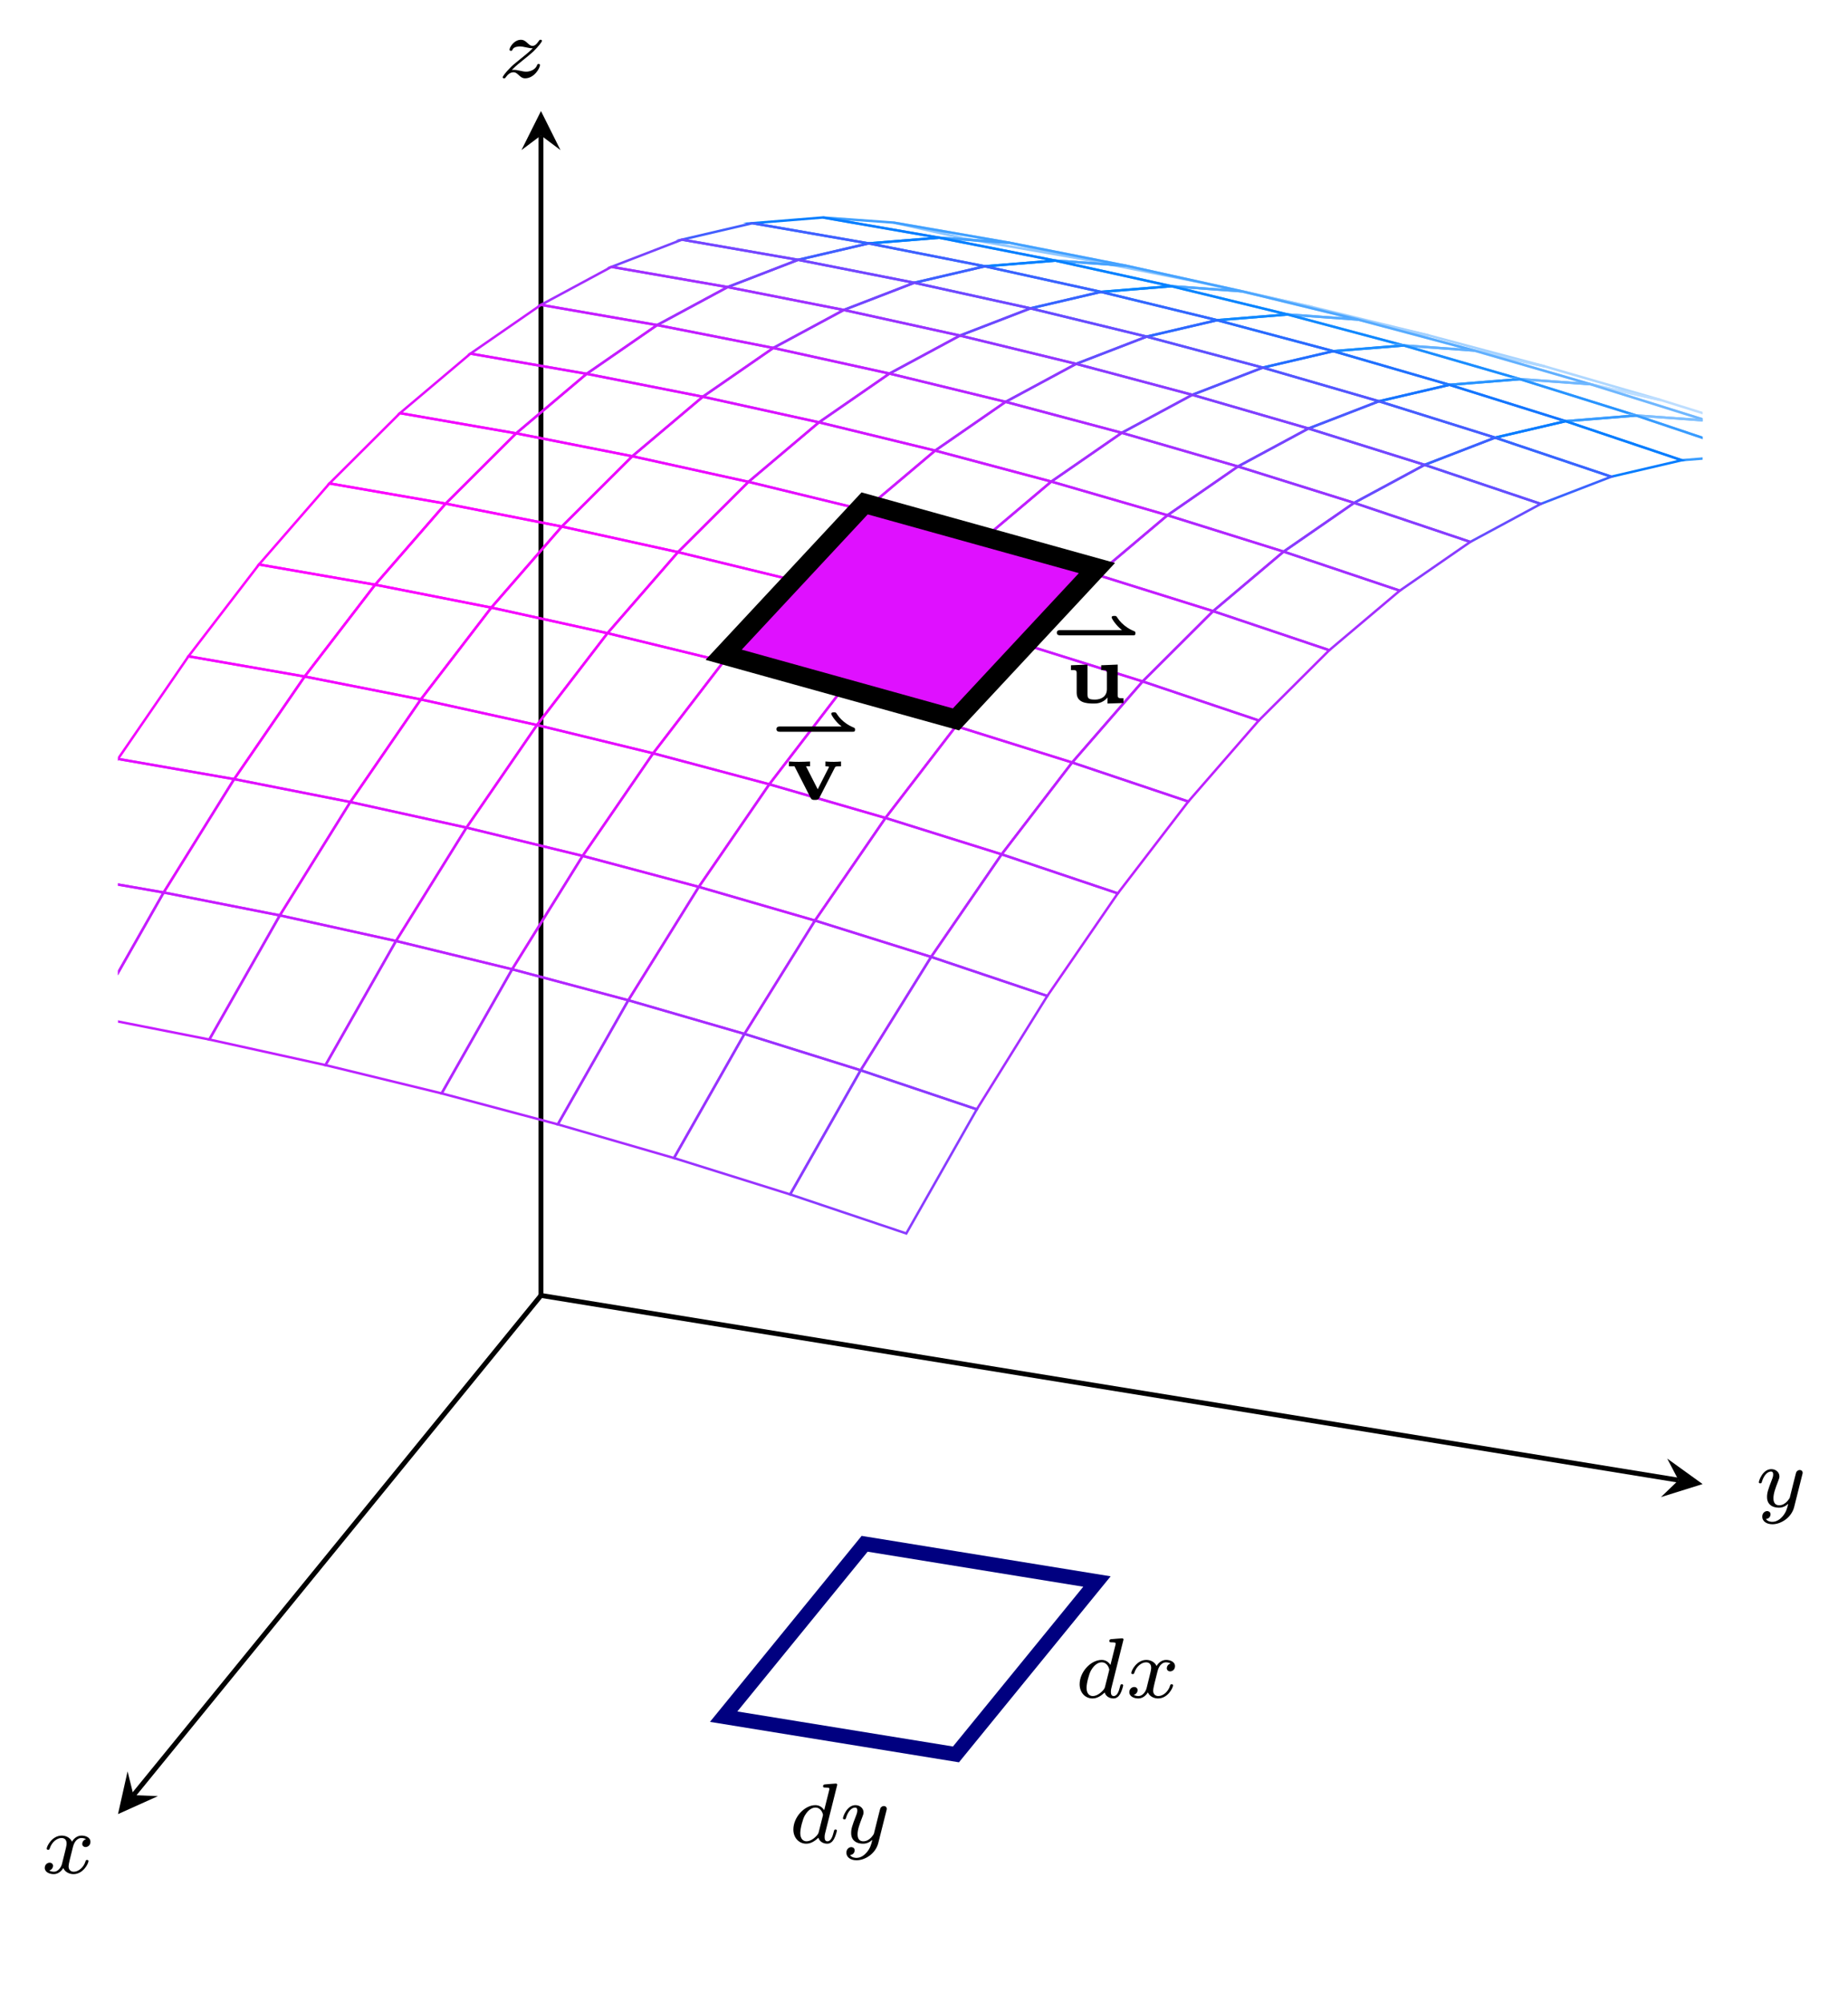 <?xml version="1.0" encoding="UTF-8" standalone="no"?>
<!DOCTYPE svg PUBLIC "-//W3C//DTD SVG 1.1//EN" "http://www.w3.org/Graphics/SVG/1.1/DTD/svg11.dtd">
<svg xmlns="http://www.w3.org/2000/svg" xmlns:xlink="http://www.w3.org/1999/xlink" version="1.1" width="150.957pt" height="163.494pt" viewBox="0 0 150.957 163.494">
<path transform="matrix(1,0,0,-1,78.742,63.413)" stroke-width=".399" stroke-linecap="butt" stroke-miterlimit="10" stroke-linejoin="miter" fill="none" stroke="#000000" d="M -34.552 -42.341 L -67.84 -83.135 "/>
<path transform="matrix(-.634,.777,.777,.634,10.902,146.548)" d="M 1.993 0 L -1.196 1.594 L 0 0 L -1.196 -1.594 "/>
<path transform="matrix(1,0,0,-1,78.742,63.413)" stroke-width=".399" stroke-linecap="butt" stroke-miterlimit="10" stroke-linejoin="miter" fill="none" stroke="#000000" d="M -34.552 -42.341 L 58.371 -57.422 "/>
<path transform="matrix(.987,.16,.16,-.987,137.113,120.835)" d="M 1.993 0 L -1.196 1.594 L 0 0 L -1.196 -1.594 "/>
<path transform="matrix(1,0,0,-1,78.742,63.413)" stroke-width=".399" stroke-linecap="butt" stroke-miterlimit="10" stroke-linejoin="miter" fill="none" stroke="#000000" d="M -34.552 -42.341 L -34.552 52.355 "/>
<path transform="matrix(0,-1,-1,-0,44.19,11.058)" d="M 1.993 0 L -1.196 1.594 L 0 0 L -1.196 -1.594 "/>
<clipPath id="cp0">
<path transform="matrix(1,0,0,-1,78.742,63.413)" d="M -69.104 -84.683 L -69.104 12.006 L -34.552 54.348 L 60.339 38.948 L 60.339 -57.741 L 25.787 -100.083 Z "/>
</clipPath>
<g clip-path="url(#cp0)">
<path transform="matrix(1,0,0,-1,78.742,63.413)" stroke-width=".199" stroke-linecap="butt" stroke-miterlimit="10" stroke-linejoin="miter" fill="none" stroke="#8fc7ff" d="M 0 43.95 L -5.759 45.243 L 3.73 43.593 L 9.489 42.3 Z "/>
<path transform="matrix(1,0,0,-1,78.742,63.413)" stroke-width=".199" stroke-linecap="butt" stroke-miterlimit="10" stroke-linejoin="miter" fill="none" stroke="#40a0ff" d="M -5.759 45.243 L -11.517 45.658 L -2.028 44.008 L 3.73 43.593 Z "/>
<path transform="matrix(1,0,0,-1,78.742,63.413)" stroke-width=".199" stroke-linecap="butt" stroke-miterlimit="10" stroke-linejoin="miter" fill="none" stroke="#067dff" d="M -11.517 45.658 L -17.276 45.193 L -7.787 43.543 L -2.028 44.008 Z "/>
<path transform="matrix(1,0,0,-1,78.742,63.413)" stroke-width=".199" stroke-linecap="butt" stroke-miterlimit="10" stroke-linejoin="miter" fill="none" stroke="#435eff" d="M -17.276 45.193 L -23.035 43.85 L -13.546 42.2 L -7.787 43.543 Z "/>
<path transform="matrix(1,0,0,-1,78.742,63.413)" stroke-width=".199" stroke-linecap="butt" stroke-miterlimit="10" stroke-linejoin="miter" fill="none" stroke="#7844ff" d="M -23.035 43.85 L -28.793 41.627 L -19.304 39.978 L -13.546 42.2 Z "/>
<path transform="matrix(1,0,0,-1,78.742,63.413)" stroke-width=".199" stroke-linecap="butt" stroke-miterlimit="10" stroke-linejoin="miter" fill="none" stroke="#a42eff" d="M -28.793 41.627 L -34.552 38.526 L -25.063 36.876 L -19.304 39.978 Z "/>
<path transform="matrix(1,0,0,-1,78.742,63.413)" stroke-width=".199" stroke-linecap="butt" stroke-miterlimit="10" stroke-linejoin="miter" fill="none" stroke="#c71cff" d="M -34.552 38.526 L -40.311 34.545 L -30.822 32.896 L -25.063 36.876 Z "/>
<path transform="matrix(1,0,0,-1,78.742,63.413)" stroke-width=".199" stroke-linecap="butt" stroke-miterlimit="10" stroke-linejoin="miter" fill="none" stroke="#e20fff" d="M -40.311 34.545 L -46.069 29.686 L -36.58 28.036 L -30.822 32.896 Z "/>
<path transform="matrix(1,0,0,-1,78.742,63.413)" stroke-width=".199" stroke-linecap="butt" stroke-miterlimit="10" stroke-linejoin="miter" fill="none" stroke="#f306ff" d="M -46.069 29.686 L -51.828 23.948 L -42.339 22.298 L -36.58 28.036 Z "/>
<path transform="matrix(1,0,0,-1,78.742,63.413)" stroke-width=".199" stroke-linecap="butt" stroke-miterlimit="10" stroke-linejoin="miter" fill="none" stroke="#fc02ff" d="M -51.828 23.948 L -57.587 17.33 L -48.098 15.68 L -42.339 22.298 Z "/>
<path transform="matrix(1,0,0,-1,78.742,63.413)" stroke-width=".199" stroke-linecap="butt" stroke-miterlimit="10" stroke-linejoin="miter" fill="none" stroke="#fc02ff" d="M -57.587 17.33 L -63.345 9.834 L -53.856 8.184 L -48.098 15.68 Z "/>
<path transform="matrix(1,0,0,-1,78.742,63.413)" stroke-width=".199" stroke-linecap="butt" stroke-miterlimit="10" stroke-linejoin="miter" fill="none" stroke="#f306ff" d="M -63.345 9.834 L -69.104 1.458 L -59.615 -.191 L -53.856 8.184 Z "/>
<path transform="matrix(1,0,0,-1,78.742,63.413)" stroke-width=".199" stroke-linecap="butt" stroke-miterlimit="10" stroke-linejoin="miter" fill="none" stroke="#92c9ff" d="M 9.489 42.3 L 3.73 43.593 L 13.219 41.724 L 18.978 40.43 Z "/>
<path transform="matrix(1,0,0,-1,78.742,63.413)" stroke-width=".199" stroke-linecap="butt" stroke-miterlimit="10" stroke-linejoin="miter" fill="none" stroke="#e20fff" d="M -69.104 1.458 L -74.863 -7.796 L -65.374 -9.446 L -59.615 -.191 Z "/>
<path transform="matrix(1,0,0,-1,78.742,63.413)" stroke-width=".199" stroke-linecap="butt" stroke-miterlimit="10" stroke-linejoin="miter" fill="none" stroke="#c71cff" d="M -74.863 -7.796 L -80.621 -17.929 L -71.132 -19.579 L -65.374 -9.446 Z "/>
<path transform="matrix(1,0,0,-1,78.742,63.413)" stroke-width=".199" stroke-linecap="butt" stroke-miterlimit="10" stroke-linejoin="miter" fill="none" stroke="#43a1ff" d="M 3.73 43.593 L -2.028 44.008 L 7.461 42.138 L 13.219 41.724 Z "/>
<path transform="matrix(1,0,0,-1,78.742,63.413)" stroke-width=".199" stroke-linecap="butt" stroke-miterlimit="10" stroke-linejoin="miter" fill="none" stroke="#047eff" d="M -2.028 44.008 L -7.787 43.543 L 1.702 41.674 L 7.461 42.138 Z "/>
<path transform="matrix(1,0,0,-1,78.742,63.413)" stroke-width=".199" stroke-linecap="butt" stroke-miterlimit="10" stroke-linejoin="miter" fill="none" stroke="#415fff" d="M -7.787 43.543 L -13.546 42.2 L -4.056 40.33 L 1.702 41.674 Z "/>
<path transform="matrix(1,0,0,-1,78.742,63.413)" stroke-width=".199" stroke-linecap="butt" stroke-miterlimit="10" stroke-linejoin="miter" fill="none" stroke="#7645ff" d="M -13.546 42.2 L -19.304 39.978 L -9.815 38.108 L -4.056 40.33 Z "/>
<path transform="matrix(1,0,0,-1,78.742,63.413)" stroke-width=".199" stroke-linecap="butt" stroke-miterlimit="10" stroke-linejoin="miter" fill="none" stroke="#a22fff" d="M -19.304 39.978 L -25.063 36.876 L -15.574 35.007 L -9.815 38.108 Z "/>
<path transform="matrix(1,0,0,-1,78.742,63.413)" stroke-width=".199" stroke-linecap="butt" stroke-miterlimit="10" stroke-linejoin="miter" fill="none" stroke="#c51dff" d="M -25.063 36.876 L -30.822 32.896 L -21.332 31.026 L -15.574 35.007 Z "/>
<path transform="matrix(1,0,0,-1,78.742,63.413)" stroke-width=".199" stroke-linecap="butt" stroke-miterlimit="10" stroke-linejoin="miter" fill="none" stroke="#df10ff" d="M -30.822 32.896 L -36.58 28.036 L -27.091 26.167 L -21.332 31.026 Z "/>
<path transform="matrix(1,0,0,-1,78.742,63.413)" stroke-width=".199" stroke-linecap="butt" stroke-miterlimit="10" stroke-linejoin="miter" fill="none" stroke="#f107ff" d="M -36.58 28.036 L -42.339 22.298 L -32.85 20.428 L -27.091 26.167 Z "/>
<path transform="matrix(1,0,0,-1,78.742,63.413)" stroke-width=".199" stroke-linecap="butt" stroke-miterlimit="10" stroke-linejoin="miter" fill="none" stroke="#fa03ff" d="M -42.339 22.298 L -48.098 15.68 L -38.608 13.811 L -32.85 20.428 Z "/>
<path transform="matrix(1,0,0,-1,78.742,63.413)" stroke-width=".199" stroke-linecap="butt" stroke-miterlimit="10" stroke-linejoin="miter" fill="none" stroke="#fa03ff" d="M -48.098 15.68 L -53.856 8.184 L -44.367 6.314 L -38.608 13.811 Z "/>
<path transform="matrix(1,0,0,-1,78.742,63.413)" stroke-width=".199" stroke-linecap="butt" stroke-miterlimit="10" stroke-linejoin="miter" fill="none" stroke="#f107ff" d="M -53.856 8.184 L -59.615 -.191 L -50.126 -2.061 L -44.367 6.314 Z "/>
<path transform="matrix(1,0,0,-1,78.742,63.413)" stroke-width=".199" stroke-linecap="butt" stroke-miterlimit="10" stroke-linejoin="miter" fill="none" stroke="#96cbff" d="M 18.978 40.43 L 13.219 41.724 L 22.709 39.634 L 28.467 38.341 Z "/>
<path transform="matrix(1,0,0,-1,78.742,63.413)" stroke-width=".199" stroke-linecap="butt" stroke-miterlimit="10" stroke-linejoin="miter" fill="none" stroke="#df10ff" d="M -59.615 -.191 L -65.374 -9.446 L -55.884 -11.315 L -50.126 -2.061 Z "/>
<path transform="matrix(1,0,0,-1,78.742,63.413)" stroke-width=".199" stroke-linecap="butt" stroke-miterlimit="10" stroke-linejoin="miter" fill="none" stroke="#c51dff" d="M -65.374 -9.446 L -71.132 -19.579 L -61.643 -21.449 L -55.884 -11.315 Z "/>
<path transform="matrix(1,0,0,-1,78.742,63.413)" stroke-width=".199" stroke-linecap="butt" stroke-miterlimit="10" stroke-linejoin="miter" fill="none" stroke="#47a3ff" d="M 13.219 41.724 L 7.461 42.138 L 16.95 40.049 L 22.709 39.634 Z "/>
<path transform="matrix(1,0,0,-1,78.742,63.413)" stroke-width=".199" stroke-linecap="butt" stroke-miterlimit="10" stroke-linejoin="miter" fill="none" stroke="#0180ff" d="M 7.461 42.138 L 1.702 41.674 L 11.191 39.585 L 16.95 40.049 Z "/>
<path transform="matrix(1,0,0,-1,78.742,63.413)" stroke-width=".199" stroke-linecap="butt" stroke-miterlimit="10" stroke-linejoin="miter" fill="none" stroke="#3d61ff" d="M 1.702 41.674 L -4.056 40.33 L 5.433 38.241 L 11.191 39.585 Z "/>
<path transform="matrix(1,0,0,-1,78.742,63.413)" stroke-width=".199" stroke-linecap="butt" stroke-miterlimit="10" stroke-linejoin="miter" fill="none" stroke="#7247ff" d="M -4.056 40.33 L -9.815 38.108 L -.326 36.019 L 5.433 38.241 Z "/>
<path transform="matrix(1,0,0,-1,78.742,63.413)" stroke-width=".199" stroke-linecap="butt" stroke-miterlimit="10" stroke-linejoin="miter" fill="none" stroke="#9d31ff" d="M -9.815 38.108 L -15.574 35.007 L -6.085 32.917 L -.326 36.019 Z "/>
<path transform="matrix(1,0,0,-1,78.742,63.413)" stroke-width=".199" stroke-linecap="butt" stroke-miterlimit="10" stroke-linejoin="miter" fill="none" stroke="#c11fff" d="M -15.574 35.007 L -21.332 31.026 L -11.843 28.937 L -6.085 32.917 Z "/>
<path transform="matrix(1,0,0,-1,78.742,63.413)" stroke-width=".199" stroke-linecap="butt" stroke-miterlimit="10" stroke-linejoin="miter" fill="none" stroke="#db12ff" d="M -21.332 31.026 L -27.091 26.167 L -17.602 24.077 L -11.843 28.937 Z "/>
<path transform="matrix(1,0,0,-1,78.742,63.413)" stroke-width=".199" stroke-linecap="butt" stroke-miterlimit="10" stroke-linejoin="miter" fill="none" stroke="#ed09ff" d="M -27.091 26.167 L -32.85 20.428 L -23.361 18.339 L -17.602 24.077 Z "/>
<path transform="matrix(1,0,0,-1,78.742,63.413)" stroke-width=".199" stroke-linecap="butt" stroke-miterlimit="10" stroke-linejoin="miter" fill="none" stroke="#f505ff" d="M -32.85 20.428 L -38.608 13.811 L -29.119 11.722 L -23.361 18.339 Z "/>
<path transform="matrix(1,0,0,-1,78.742,63.413)" stroke-width=".199" stroke-linecap="butt" stroke-miterlimit="10" stroke-linejoin="miter" fill="none" stroke="#f505ff" d="M -38.608 13.811 L -44.367 6.314 L -34.878 4.225 L -29.119 11.722 Z "/>
<path transform="matrix(1,0,0,-1,78.742,63.413)" stroke-width=".199" stroke-linecap="butt" stroke-miterlimit="10" stroke-linejoin="miter" fill="none" stroke="#ed09ff" d="M -44.367 6.314 L -50.126 -2.061 L -40.637 -4.15 L -34.878 4.225 Z "/>
<path transform="matrix(1,0,0,-1,78.742,63.413)" stroke-width=".199" stroke-linecap="butt" stroke-miterlimit="10" stroke-linejoin="miter" fill="none" stroke="#9dceff" d="M 28.467 38.341 L 22.709 39.634 L 32.198 37.325 L 37.956 36.032 Z "/>
<path transform="matrix(1,0,0,-1,78.742,63.413)" stroke-width=".199" stroke-linecap="butt" stroke-miterlimit="10" stroke-linejoin="miter" fill="none" stroke="#db12ff" d="M -50.126 -2.061 L -55.884 -11.315 L -46.395 -13.405 L -40.637 -4.15 Z "/>
<path transform="matrix(1,0,0,-1,78.742,63.413)" stroke-width=".199" stroke-linecap="butt" stroke-miterlimit="10" stroke-linejoin="miter" fill="none" stroke="#c11fff" d="M -55.884 -11.315 L -61.643 -21.449 L -52.154 -23.538 L -46.395 -13.405 Z "/>
<path transform="matrix(1,0,0,-1,78.742,63.413)" stroke-width=".199" stroke-linecap="butt" stroke-miterlimit="10" stroke-linejoin="miter" fill="none" stroke="#4ea7ff" d="M 22.709 39.634 L 16.95 40.049 L 26.439 37.74 L 32.198 37.325 Z "/>
<path transform="matrix(1,0,0,-1,78.742,63.413)" stroke-width=".199" stroke-linecap="butt" stroke-miterlimit="10" stroke-linejoin="miter" fill="none" stroke="#0784ff" d="M 16.95 40.049 L 11.191 39.585 L 20.68 37.275 L 26.439 37.74 Z "/>
<path transform="matrix(1,0,0,-1,78.742,63.413)" stroke-width=".199" stroke-linecap="butt" stroke-miterlimit="10" stroke-linejoin="miter" fill="none" stroke="#3665ff" d="M 11.191 39.585 L 5.433 38.241 L 14.922 35.932 L 20.68 37.275 Z "/>
<path transform="matrix(1,0,0,-1,78.742,63.413)" stroke-width=".199" stroke-linecap="butt" stroke-miterlimit="10" stroke-linejoin="miter" fill="none" stroke="#6b4aff" d="M 5.433 38.241 L -.326 36.019 L 9.163 33.71 L 14.922 35.932 Z "/>
<path transform="matrix(1,0,0,-1,78.742,63.413)" stroke-width=".199" stroke-linecap="butt" stroke-miterlimit="10" stroke-linejoin="miter" fill="none" stroke="#9734ff" d="M -.326 36.019 L -6.085 32.917 L 3.404 30.608 L 9.163 33.71 Z "/>
<path transform="matrix(1,0,0,-1,78.742,63.413)" stroke-width=".199" stroke-linecap="butt" stroke-miterlimit="10" stroke-linejoin="miter" fill="none" stroke="#ba23ff" d="M -6.085 32.917 L -11.843 28.937 L -2.354 26.628 L 3.404 30.608 Z "/>
<path transform="matrix(1,0,0,-1,78.742,63.413)" stroke-width=".199" stroke-linecap="butt" stroke-miterlimit="10" stroke-linejoin="miter" fill="none" stroke="#d415ff" d="M -11.843 28.937 L -17.602 24.077 L -8.113 21.768 L -2.354 26.628 Z "/>
<path transform="matrix(1,0,0,-1,78.742,63.413)" stroke-width=".199" stroke-linecap="butt" stroke-miterlimit="10" stroke-linejoin="miter" fill="none" stroke="#e60dff" d="M -17.602 24.077 L -23.361 18.339 L -13.872 16.03 L -8.113 21.768 Z "/>
<path transform="matrix(1,0,0,-1,78.742,63.413)" stroke-width=".199" stroke-linecap="butt" stroke-miterlimit="10" stroke-linejoin="miter" fill="none" stroke="#ef08ff" d="M -23.361 18.339 L -29.119 11.722 L -19.63 9.412 L -13.872 16.03 Z "/>
<path transform="matrix(1,0,0,-1,78.742,63.413)" stroke-width=".199" stroke-linecap="butt" stroke-miterlimit="10" stroke-linejoin="miter" fill="none" stroke="#ef08ff" d="M -29.119 11.722 L -34.878 4.225 L -25.389 1.916 L -19.63 9.412 Z "/>
<path transform="matrix(1,0,0,-1,78.742,63.413)" stroke-width=".199" stroke-linecap="butt" stroke-miterlimit="10" stroke-linejoin="miter" fill="none" stroke="#e60dff" d="M -34.878 4.225 L -40.637 -4.15 L -31.148 -6.459 L -25.389 1.916 Z "/>
<path transform="matrix(1,0,0,-1,78.742,63.413)" stroke-width=".199" stroke-linecap="butt" stroke-miterlimit="10" stroke-linejoin="miter" fill="none" stroke="#a5d2ff" d="M 37.956 36.032 L 32.198 37.325 L 41.687 34.797 L 47.445 33.503 Z "/>
<path transform="matrix(1,0,0,-1,78.742,63.413)" stroke-width=".199" stroke-linecap="butt" stroke-miterlimit="10" stroke-linejoin="miter" fill="none" stroke="#d415ff" d="M -40.637 -4.15 L -46.395 -13.405 L -36.906 -15.714 L -31.148 -6.459 Z "/>
<path transform="matrix(1,0,0,-1,78.742,63.413)" stroke-width=".199" stroke-linecap="butt" stroke-miterlimit="10" stroke-linejoin="miter" fill="none" stroke="#ba23ff" d="M -46.395 -13.405 L -52.154 -23.538 L -42.665 -25.847 L -36.906 -15.714 Z "/>
<path transform="matrix(1,0,0,-1,78.742,63.413)" stroke-width=".199" stroke-linecap="butt" stroke-miterlimit="10" stroke-linejoin="miter" fill="none" stroke="#56abff" d="M 32.198 37.325 L 26.439 37.74 L 35.928 35.211 L 41.687 34.797 Z "/>
<path transform="matrix(1,0,0,-1,78.742,63.413)" stroke-width=".199" stroke-linecap="butt" stroke-miterlimit="10" stroke-linejoin="miter" fill="none" stroke="#1088ff" d="M 26.439 37.74 L 20.68 37.275 L 30.169 34.747 L 35.928 35.211 Z "/>
<path transform="matrix(1,0,0,-1,78.742,63.413)" stroke-width=".199" stroke-linecap="butt" stroke-miterlimit="10" stroke-linejoin="miter" fill="none" stroke="#2d69ff" d="M 20.68 37.275 L 14.922 35.932 L 24.411 33.403 L 30.169 34.747 Z "/>
<path transform="matrix(1,0,0,-1,78.742,63.413)" stroke-width=".199" stroke-linecap="butt" stroke-miterlimit="10" stroke-linejoin="miter" fill="none" stroke="#624fff" d="M 14.922 35.932 L 9.163 33.71 L 18.652 31.181 L 24.411 33.403 Z "/>
<path transform="matrix(1,0,0,-1,78.742,63.413)" stroke-width=".199" stroke-linecap="butt" stroke-miterlimit="10" stroke-linejoin="miter" fill="none" stroke="#8e39ff" d="M 9.163 33.71 L 3.404 30.608 L 12.893 28.079 L 18.652 31.181 Z "/>
<path transform="matrix(1,0,0,-1,78.742,63.413)" stroke-width=".199" stroke-linecap="butt" stroke-miterlimit="10" stroke-linejoin="miter" fill="none" stroke="#b127ff" d="M 3.404 30.608 L -2.354 26.628 L 7.135 24.099 L 12.893 28.079 Z "/>
<path transform="matrix(1,0,0,-1,78.742,63.413)" stroke-width=".199" stroke-linecap="butt" stroke-miterlimit="10" stroke-linejoin="miter" fill="none" stroke="#cc1aff" d="M -2.354 26.628 L -8.113 21.768 L 1.376 19.239 L 7.135 24.099 Z "/>
<path transform="matrix(1,0,0,-1,78.742,63.413)" stroke-width=".199" stroke-linecap="butt" stroke-miterlimit="10" stroke-linejoin="miter" fill="none" stroke="#dd11ff" d="M -8.113 21.768 L -13.872 16.03 L -4.383 13.501 L 1.376 19.239 Z "/>
<path transform="matrix(1,0,0,-1,78.742,63.413)" stroke-width=".199" stroke-linecap="butt" stroke-miterlimit="10" stroke-linejoin="miter" fill="none" stroke="#e60dff" d="M -13.872 16.03 L -19.63 9.412 L -10.141 6.884 L -4.383 13.501 Z "/>
<path transform="matrix(1,0,0,-1,78.742,63.413)" stroke-width=".199" stroke-linecap="butt" stroke-miterlimit="10" stroke-linejoin="miter" fill="none" stroke="#e60dff" d="M -19.63 9.412 L -25.389 1.916 L -15.9 -.613 L -10.141 6.884 Z "/>
<path transform="matrix(1,0,0,-1,78.742,63.413)" stroke-width=".199" stroke-linecap="butt" stroke-miterlimit="10" stroke-linejoin="miter" fill="none" stroke="#dd11ff" d="M -25.389 1.916 L -31.148 -6.459 L -21.659 -8.988 L -15.9 -.613 Z "/>
<path transform="matrix(1,0,0,-1,78.742,63.413)" stroke-width=".199" stroke-linecap="butt" stroke-miterlimit="10" stroke-linejoin="miter" fill="none" stroke="#b0d8ff" d="M 47.445 33.503 L 41.687 34.797 L 51.176 32.048 L 56.934 30.754 Z "/>
<path transform="matrix(1,0,0,-1,78.742,63.413)" stroke-width=".199" stroke-linecap="butt" stroke-miterlimit="10" stroke-linejoin="miter" fill="none" stroke="#cc1aff" d="M -31.148 -6.459 L -36.906 -15.714 L -27.417 -18.243 L -21.659 -8.988 Z "/>
<path transform="matrix(1,0,0,-1,78.742,63.413)" stroke-width=".199" stroke-linecap="butt" stroke-miterlimit="10" stroke-linejoin="miter" fill="none" stroke="#b127ff" d="M -36.906 -15.714 L -42.665 -25.847 L -33.176 -28.376 L -27.417 -18.243 Z "/>
<path transform="matrix(1,0,0,-1,78.742,63.413)" stroke-width=".199" stroke-linecap="butt" stroke-miterlimit="10" stroke-linejoin="miter" fill="none" stroke="#61b0ff" d="M 41.687 34.797 L 35.928 35.211 L 45.417 32.462 L 51.176 32.048 Z "/>
<path transform="matrix(1,0,0,-1,78.742,63.413)" stroke-width=".199" stroke-linecap="butt" stroke-miterlimit="10" stroke-linejoin="miter" fill="none" stroke="#1b8dff" d="M 35.928 35.211 L 30.169 34.747 L 39.658 31.998 L 45.417 32.462 Z "/>
<path transform="matrix(1,0,0,-1,78.742,63.413)" stroke-width=".199" stroke-linecap="butt" stroke-miterlimit="10" stroke-linejoin="miter" fill="none" stroke="#226fff" d="M 30.169 34.747 L 24.411 33.403 L 33.9 30.655 L 39.658 31.998 Z "/>
<path transform="matrix(1,0,0,-1,78.742,63.413)" stroke-width=".199" stroke-linecap="butt" stroke-miterlimit="10" stroke-linejoin="miter" fill="none" stroke="#5754ff" d="M 24.411 33.403 L 18.652 31.181 L 28.141 28.432 L 33.9 30.655 Z "/>
<path transform="matrix(1,0,0,-1,78.742,63.413)" stroke-width=".199" stroke-linecap="butt" stroke-miterlimit="10" stroke-linejoin="miter" fill="none" stroke="#833eff" d="M 18.652 31.181 L 12.893 28.079 L 22.382 25.331 L 28.141 28.432 Z "/>
<path transform="matrix(1,0,0,-1,78.742,63.413)" stroke-width=".199" stroke-linecap="butt" stroke-miterlimit="10" stroke-linejoin="miter" fill="none" stroke="#a62dff" d="M 12.893 28.079 L 7.135 24.099 L 16.624 21.35 L 22.382 25.331 Z "/>
<path transform="matrix(1,0,0,-1,78.742,63.413)" stroke-width=".199" stroke-linecap="butt" stroke-miterlimit="10" stroke-linejoin="miter" fill="none" stroke="#c11fff" d="M 7.135 24.099 L 1.376 19.239 L 10.865 16.491 L 16.624 21.35 Z "/>
<path transform="matrix(1,0,0,-1,78.742,63.413)" stroke-width=".199" stroke-linecap="butt" stroke-miterlimit="10" stroke-linejoin="miter" fill="none" stroke="#d216ff" d="M 1.376 19.239 L -4.383 13.501 L 5.106 10.752 L 10.865 16.491 Z "/>
<path transform="matrix(1,0,0,-1,78.742,63.413)" stroke-width=".199" stroke-linecap="butt" stroke-miterlimit="10" stroke-linejoin="miter" fill="none" stroke="#db12ff" d="M -4.383 13.501 L -10.141 6.884 L -.652 4.135 L 5.106 10.752 Z "/>
<path transform="matrix(1,0,0,-1,78.742,63.413)" stroke-width=".199" stroke-linecap="butt" stroke-miterlimit="10" stroke-linejoin="miter" fill="none" stroke="#db12ff" d="M -10.141 6.884 L -15.9 -.613 L -6.411 -3.361 L -.652 4.135 Z "/>
<path transform="matrix(1,0,0,-1,78.742,63.413)" stroke-width=".199" stroke-linecap="butt" stroke-miterlimit="10" stroke-linejoin="miter" fill="none" stroke="#d216ff" d="M -15.9 -.613 L -21.659 -8.988 L -12.169 -11.737 L -6.411 -3.361 Z "/>
<path transform="matrix(1,0,0,-1,78.742,63.413)" stroke-width=".199" stroke-linecap="butt" stroke-miterlimit="10" stroke-linejoin="miter" fill="none" stroke="#bedeff" d="M 56.934 30.754 L 51.176 32.048 L 60.665 29.08 L 66.424 27.786 Z "/>
<path transform="matrix(1,0,0,-1,78.742,63.413)" stroke-width=".199" stroke-linecap="butt" stroke-miterlimit="10" stroke-linejoin="miter" fill="none" stroke="#c11fff" d="M -21.659 -8.988 L -27.417 -18.243 L -17.928 -20.991 L -12.169 -11.737 Z "/>
<path transform="matrix(1,0,0,-1,78.742,63.413)" stroke-width=".199" stroke-linecap="butt" stroke-miterlimit="10" stroke-linejoin="miter" fill="none" stroke="#a62dff" d="M -27.417 -18.243 L -33.176 -28.376 L -23.687 -31.125 L -17.928 -20.991 Z "/>
<path transform="matrix(1,0,0,-1,78.742,63.413)" stroke-width=".199" stroke-linecap="butt" stroke-miterlimit="10" stroke-linejoin="miter" fill="none" stroke="#6fb7ff" d="M 51.176 32.048 L 45.417 32.462 L 54.906 29.494 L 60.665 29.08 Z "/>
<path transform="matrix(1,0,0,-1,78.742,63.413)" stroke-width=".199" stroke-linecap="butt" stroke-miterlimit="10" stroke-linejoin="miter" fill="none" stroke="#2894ff" d="M 45.417 32.462 L 39.658 31.998 L 49.148 29.03 L 54.906 29.494 Z "/>
<path transform="matrix(1,0,0,-1,78.742,63.413)" stroke-width=".199" stroke-linecap="butt" stroke-miterlimit="10" stroke-linejoin="miter" fill="none" stroke="#1575ff" d="M 39.658 31.998 L 33.9 30.655 L 43.389 27.686 L 49.148 29.03 Z "/>
<path transform="matrix(1,0,0,-1,78.742,63.413)" stroke-width=".199" stroke-linecap="butt" stroke-miterlimit="10" stroke-linejoin="miter" fill="none" stroke="#4a5bff" d="M 33.9 30.655 L 28.141 28.432 L 37.63 25.464 L 43.389 27.686 Z "/>
<path transform="matrix(1,0,0,-1,78.742,63.413)" stroke-width=".199" stroke-linecap="butt" stroke-miterlimit="10" stroke-linejoin="miter" fill="none" stroke="#7645ff" d="M 28.141 28.432 L 22.382 25.331 L 31.872 22.362 L 37.63 25.464 Z "/>
<path transform="matrix(1,0,0,-1,78.742,63.413)" stroke-width=".199" stroke-linecap="butt" stroke-miterlimit="10" stroke-linejoin="miter" fill="none" stroke="#9933ff" d="M 22.382 25.331 L 16.624 21.35 L 26.113 18.382 L 31.872 22.362 Z "/>
<path transform="matrix(1,0,0,-1,78.742,63.413)" stroke-width=".199" stroke-linecap="butt" stroke-miterlimit="10" stroke-linejoin="miter" fill="none" stroke="#b326ff" d="M 16.624 21.35 L 10.865 16.491 L 20.354 13.523 L 26.113 18.382 Z "/>
<path transform="matrix(1,0,0,-1,78.742,63.413)" stroke-width=".199" stroke-linecap="butt" stroke-miterlimit="10" stroke-linejoin="miter" fill="none" stroke="#c51dff" d="M 10.865 16.491 L 5.106 10.752 L 14.596 7.784 L 20.354 13.523 Z "/>
<path transform="matrix(1,0,0,-1,78.742,63.413)" stroke-width=".199" stroke-linecap="butt" stroke-miterlimit="10" stroke-linejoin="miter" fill="none" stroke="#ce19ff" d="M 5.106 10.752 L -.652 4.135 L 8.837 1.167 L 14.596 7.784 Z "/>
<path transform="matrix(1,0,0,-1,78.742,63.413)" stroke-width=".199" stroke-linecap="butt" stroke-miterlimit="10" stroke-linejoin="miter" fill="none" stroke="#ce19ff" d="M -.652 4.135 L -6.411 -3.361 L 3.078 -6.33 L 8.837 1.167 Z "/>
<path transform="matrix(1,0,0,-1,78.742,63.413)" stroke-width=".199" stroke-linecap="butt" stroke-miterlimit="10" stroke-linejoin="miter" fill="none" stroke="#c51dff" d="M -6.411 -3.361 L -12.169 -11.737 L -2.68 -14.705 L 3.078 -6.33 Z "/>
<path transform="matrix(1,0,0,-1,78.742,63.413)" stroke-width=".199" stroke-linecap="butt" stroke-miterlimit="10" stroke-linejoin="miter" fill="none" stroke="#cde6ff" d="M 66.424 27.786 L 60.665 29.08 L 70.154 25.892 L 75.913 24.598 Z "/>
<path transform="matrix(1,0,0,-1,78.742,63.413)" stroke-width=".199" stroke-linecap="butt" stroke-miterlimit="10" stroke-linejoin="miter" fill="none" stroke="#b326ff" d="M -12.169 -11.737 L -17.928 -20.991 L -8.439 -23.96 L -2.68 -14.705 Z "/>
<path transform="matrix(1,0,0,-1,78.742,63.413)" stroke-width=".199" stroke-linecap="butt" stroke-miterlimit="10" stroke-linejoin="miter" fill="none" stroke="#9933ff" d="M -17.928 -20.991 L -23.687 -31.125 L -14.198 -34.093 L -8.439 -23.96 Z "/>
<path transform="matrix(1,0,0,-1,78.742,63.413)" stroke-width=".199" stroke-linecap="butt" stroke-miterlimit="10" stroke-linejoin="miter" fill="none" stroke="#7ebfff" d="M 60.665 29.08 L 54.906 29.494 L 64.395 26.306 L 70.154 25.892 Z "/>
<path transform="matrix(1,0,0,-1,78.742,63.413)" stroke-width=".199" stroke-linecap="butt" stroke-miterlimit="10" stroke-linejoin="miter" fill="none" stroke="#389cff" d="M 54.906 29.494 L 49.148 29.03 L 58.637 25.842 L 64.395 26.306 Z "/>
<path transform="matrix(1,0,0,-1,78.742,63.413)" stroke-width=".199" stroke-linecap="butt" stroke-miterlimit="10" stroke-linejoin="miter" fill="none" stroke="#067dff" d="M 49.148 29.03 L 43.389 27.686 L 52.878 24.498 L 58.637 25.842 Z "/>
<path transform="matrix(1,0,0,-1,78.742,63.413)" stroke-width=".199" stroke-linecap="butt" stroke-miterlimit="10" stroke-linejoin="miter" fill="none" stroke="#3b63ff" d="M 43.389 27.686 L 37.63 25.464 L 47.119 22.276 L 52.878 24.498 Z "/>
<path transform="matrix(1,0,0,-1,78.742,63.413)" stroke-width=".199" stroke-linecap="butt" stroke-miterlimit="10" stroke-linejoin="miter" fill="none" stroke="#674dff" d="M 37.63 25.464 L 31.872 22.362 L 41.361 19.174 L 47.119 22.276 Z "/>
<path transform="matrix(1,0,0,-1,78.742,63.413)" stroke-width=".199" stroke-linecap="butt" stroke-miterlimit="10" stroke-linejoin="miter" fill="none" stroke="#8a3bff" d="M 31.872 22.362 L 26.113 18.382 L 35.602 15.194 L 41.361 19.174 Z "/>
<path transform="matrix(1,0,0,-1,78.742,63.413)" stroke-width=".199" stroke-linecap="butt" stroke-miterlimit="10" stroke-linejoin="miter" fill="none" stroke="#a42eff" d="M 26.113 18.382 L 20.354 13.523 L 29.843 10.334 L 35.602 15.194 Z "/>
<path transform="matrix(1,0,0,-1,78.742,63.413)" stroke-width=".199" stroke-linecap="butt" stroke-miterlimit="10" stroke-linejoin="miter" fill="none" stroke="#b625ff" d="M 20.354 13.523 L 14.596 7.784 L 24.085 4.596 L 29.843 10.334 Z "/>
<path transform="matrix(1,0,0,-1,78.742,63.413)" stroke-width=".199" stroke-linecap="butt" stroke-miterlimit="10" stroke-linejoin="miter" fill="none" stroke="#be20ff" d="M 14.596 7.784 L 8.837 1.167 L 18.326 -2.021 L 24.085 4.596 Z "/>
<path transform="matrix(1,0,0,-1,78.742,63.413)" stroke-width=".199" stroke-linecap="butt" stroke-miterlimit="10" stroke-linejoin="miter" fill="none" stroke="#be20ff" d="M 8.837 1.167 L 3.078 -6.33 L 12.567 -9.518 L 18.326 -2.021 Z "/>
<path transform="matrix(1,0,0,-1,78.742,63.413)" stroke-width=".199" stroke-linecap="butt" stroke-miterlimit="10" stroke-linejoin="miter" fill="none" stroke="#b625ff" d="M 3.078 -6.33 L -2.68 -14.705 L 6.809 -17.893 L 12.567 -9.518 Z "/>
<path transform="matrix(1,0,0,-1,78.742,63.413)" stroke-width=".199" stroke-linecap="butt" stroke-miterlimit="10" stroke-linejoin="miter" fill="none" stroke="#a42eff" d="M -2.68 -14.705 L -8.439 -23.96 L 1.05 -27.148 L 6.809 -17.893 Z "/>
<path transform="matrix(1,0,0,-1,78.742,63.413)" stroke-width=".199" stroke-linecap="butt" stroke-miterlimit="10" stroke-linejoin="miter" fill="none" stroke="#8a3bff" d="M -8.439 -23.96 L -14.198 -34.093 L -4.709 -37.281 L 1.05 -27.148 Z "/>
<path transform="matrix(1,0,0,-1,78.742,63.413)" d="M -8.113 22.318 L -19.63 9.962 L -.652 4.684 L 10.865 17.04 Z " fill="#df10ff"/>
<path transform="matrix(1,0,0,-1,78.742,63.413)" stroke-width="1.594" stroke-linecap="butt" stroke-miterlimit="10" stroke-linejoin="miter" fill="none" stroke="#000000" d="M -8.113 22.318 L -19.63 9.962 L -.652 4.684 L 10.865 17.04 Z "/>
<path transform="matrix(1,0,0,-1,78.742,63.413)" stroke-width="1.196" stroke-linecap="butt" stroke-miterlimit="10" stroke-linejoin="miter" fill="none" stroke="#000080" d="M -8.113 -62.615 L 10.865 -65.695 L -.652 -79.809 L -19.63 -76.729 L -8.113 -62.615 L 10.865 -65.695 "/>
<symbol id="font_1_1">
<path d="M .51 .674 C .511 .676 .514 .689 .514 .69 C .514 .695 .51 .704 .498 .704 C .478 .704 .395 .696 .37 .694 C .362 .693 .348 .692 .348 .671 C .348 .657 .362 .657 .374 .657 C .422 .657 .422 .65 .422 .642 C .422 .635 .42 .629 .418 .62 L .361 .392 C .34 .425 .306 .451 .258 .451 C .13 .451 0 .31 0 .166 C 0 .069 .065 0 .151 0 C .205 0 .253 .031 .293 .07 C .312 .01 .37 0 .396 0 C .432 0 .457 .022 .475 .053 C .497 .092 .51 .149 .51 .153 C .51 .166 .497 .166 .494 .166 C .48 .166 .479 .162 .472 .135 C .46 .087 .441 .028 .399 .028 C .373 .028 .366 .05 .366 .077 C .366 .096 .368 .105 .371 .118 L .51 .674 M .297 .135 C .29 .107 .268 .087 .246 .068 C .237 .06 .197 .028 .154 .028 C .117 .028 .081 .054 .081 .125 C .081 .178 .11 .288 .133 .328 C .179 .408 .23 .423 .258 .423 C .328 .423 .347 .347 .347 .336 C .347 .332 .345 .325 .344 .322 L .297 .135 Z "/>
</symbol>
<symbol id="font_1_2">
<path d="M .201 .116 C .191 .082 .158 .028 .107 .028 C .104 .028 .074 .028 .053 .042 C .094 .055 .097 .091 .097 .097 C .097 .119 .08 .134 .057 .134 C .029 .134 0 .11 0 .073 C 0 .023 .056 0 .105 0 C .151 0 .192 .029 .217 .071 C .241 .018 .296 0 .336 0 C .451 0 .512 .125 .512 .153 C .512 .166 .499 .166 .496 .166 C .482 .166 .481 .161 .477 .149 C .456 .08 .396 .028 .34 .028 C .3 .028 .279 .055 .279 .093 C .279 .119 .303 .21 .331 .321 C .351 .398 .396 .423 .429 .423 C .431 .423 .462 .423 .483 .409 C .451 .4 .439 .372 .439 .354 C .439 .332 .456 .317 .479 .317 C .502 .317 .535 .336 .535 .378 C .535 .434 .471 .451 .431 .451 C .381 .451 .341 .418 .319 .38 C .301 .421 .255 .451 .199 .451 C .087 .451 .023 .328 .023 .298 C .023 .285 .037 .285 .04 .285 C .053 .285 .054 .289 .059 .302 C .084 .38 .147 .423 .196 .423 C .229 .423 .256 .405 .256 .357 C .256 .337 .244 .287 .235 .253 L .201 .116 Z "/>
</symbol>
<use xlink:href="#font_1_1" transform="matrix(6.974,0,0,-6.974,88.192,138.655)"/>
<use xlink:href="#font_1_2" transform="matrix(6.974,0,0,-6.974,92.251,138.655)"/>
<symbol id="font_1_3">
<path d="M .509 .581 C .513 .595 .513 .597 .513 .603 C .513 .623 .497 .635 .48 .635 C .469 .635 .45 .63 .439 .611 C .436 .605 .428 .573 .423 .553 L .402 .47 C .396 .446 .365 .32 .362 .309 C .361 .309 .317 .222 .239 .222 C .171 .222 .171 .287 .171 .305 C .171 .359 .194 .422 .224 .499 C .236 .531 .241 .543 .241 .56 C .241 .608 .2 .645 .146 .645 C .045 .645 0 .509 0 .492 C 0 .479 .014 .479 .017 .479 C .031 .479 .032 .484 .035 .495 C .06 .578 .103 .617 .143 .617 C .16 .617 .168 .606 .168 .582 C .168 .559 .159 .537 .154 .524 C .106 .402 .096 .365 .096 .321 C .096 .304 .096 .257 .135 .225 C .166 .199 .208 .194 .235 .194 C .275 .194 .311 .209 .344 .239 C .331 .184 .32 .142 .278 .092 C .251 .061 .211 .028 .158 .028 C .151 .028 .104 .028 .083 .061 C .137 .067 .137 .115 .137 .116 C .137 .148 .108 .154 .098 .154 C .073 .154 .04 .134 .04 .088 C .04 .037 .088 0 .159 0 C .26 0 .383 .078 .414 .203 L .509 .581 Z "/>
</symbol>
<use xlink:href="#font_1_1" transform="matrix(6.974,0,0,-6.974,64.807,150.512)"/>
<use xlink:href="#font_1_3" transform="matrix(6.974,0,0,-6.974,68.859,151.865)"/>
<symbol id="font_2_1">
<path d="M 1.249 0 C 1.273 0 1.289 0 1.289 .034 C 1.289 .045 1.289 .06 1.273 .066 C 1.229 .085 1.176 .107 1.106 .164 C 1.041 .217 1.008 .266 .985 .301 C .973 .318 .969 .318 .942 .318 C .925 .318 .899 .318 .899 .293 C .899 .275 .972 .159 1.069 .086 L .056 .086 C .043 .086 0 .086 0 .043 C 0 0 .043 0 .056 0 L 1.249 0 Z "/>
</symbol>
<use xlink:href="#font_2_1" transform="matrix(4.981,0,0,-4.981,86.328,51.866)"/>
<symbol id="font_3_1">
<path d="M .354 .448 L .354 .392 C .413 .392 .421 .392 .421 .353 L .421 .168 C .421 .085 .357 .046 .281 .046 C .195 .046 .194 .068 .194 .116 L .194 .456 L 0 .448 L 0 .392 C .059 .392 .067 .392 .067 .353 L .067 .127 C .067 .011 .178 0 .264 0 C .297 0 .371 0 .428 .071 L .428 0 L .615 .006 L .615 .062 C .556 .062 .548 .062 .548 .101 L .548 .456 L .354 .448 Z "/>
</symbol>
<use xlink:href="#font_3_1" transform="matrix(6.974,0,0,-6.974,87.483,57.434)"/>
<use xlink:href="#font_2_1" transform="matrix(4.981,0,0,-4.981,63.424,59.737)"/>
<symbol id="font_3_2">
<path d="M .537 .377 C .544 .39 .545 .391 .566 .393 C .578 .394 .603 .394 .61 .394 L .61 .45 C .579 .448 .558 .446 .526 .446 C .496 .446 .457 .447 .427 .45 L .427 .394 C .453 .394 .459 .392 .471 .388 L .337 .125 L .2 .394 L .247 .394 L .247 .45 C .204 .448 .16 .446 .117 .446 C .078 .446 .039 .447 0 .45 L 0 .394 L .065 .394 L .252 .028 C .265 .002 .275 0 .305 0 C .335 0 .344 .002 .358 .028 L .537 .377 Z "/>
</symbol>
<use xlink:href="#font_3_2" transform="matrix(6.974,0,0,-6.974,64.446,65.304)"/>
</g>
<use xlink:href="#font_1_2" transform="matrix(6.974,0,0,-6.974,3.656,152.996)"/>
<use xlink:href="#font_1_3" transform="matrix(6.974,0,0,-6.974,143.674,124.433)"/>
<symbol id="font_1_4">
<path d="M .107 .098 C .133 .124 .151 .143 .236 .211 C .257 .228 .332 .288 .361 .316 C .422 .376 .46 .427 .46 .439 C .46 .451 .447 .451 .443 .451 C .434 .451 .431 .449 .426 .441 C .395 .395 .374 .38 .35 .38 C .338 .38 .323 .381 .293 .41 C .259 .444 .237 .451 .214 .451 C .134 .451 .08 .364 .08 .334 C .08 .325 .09 .322 .097 .322 C .109 .322 .111 .325 .115 .336 C .13 .371 .186 .373 .202 .373 C .225 .373 .251 .367 .265 .364 C .32 .352 .327 .352 .352 .352 C .326 .325 .308 .307 .213 .231 C .135 .169 .108 .144 .089 .124 C .029 .065 0 .021 0 .012 C 0 0 .013 0 .017 0 C .027 0 .029 .002 .034 .01 C .061 .048 .092 .071 .126 .071 C .138 .071 .153 .07 .18 .045 C .211 .015 .231 0 .263 0 C .37 0 .437 .121 .437 .155 C .437 .167 .426 .168 .42 .168 C .408 .168 .406 .163 .402 .152 C .383 .102 .324 .078 .275 .078 C .252 .078 .227 .083 .202 .089 C .156 .099 .148 .099 .13 .099 C .128 .099 .113 .099 .107 .098 Z "/>
</symbol>
<use xlink:href="#font_1_4" transform="matrix(6.974,0,0,-6.974,41.063,6.393)"/>
</svg>
